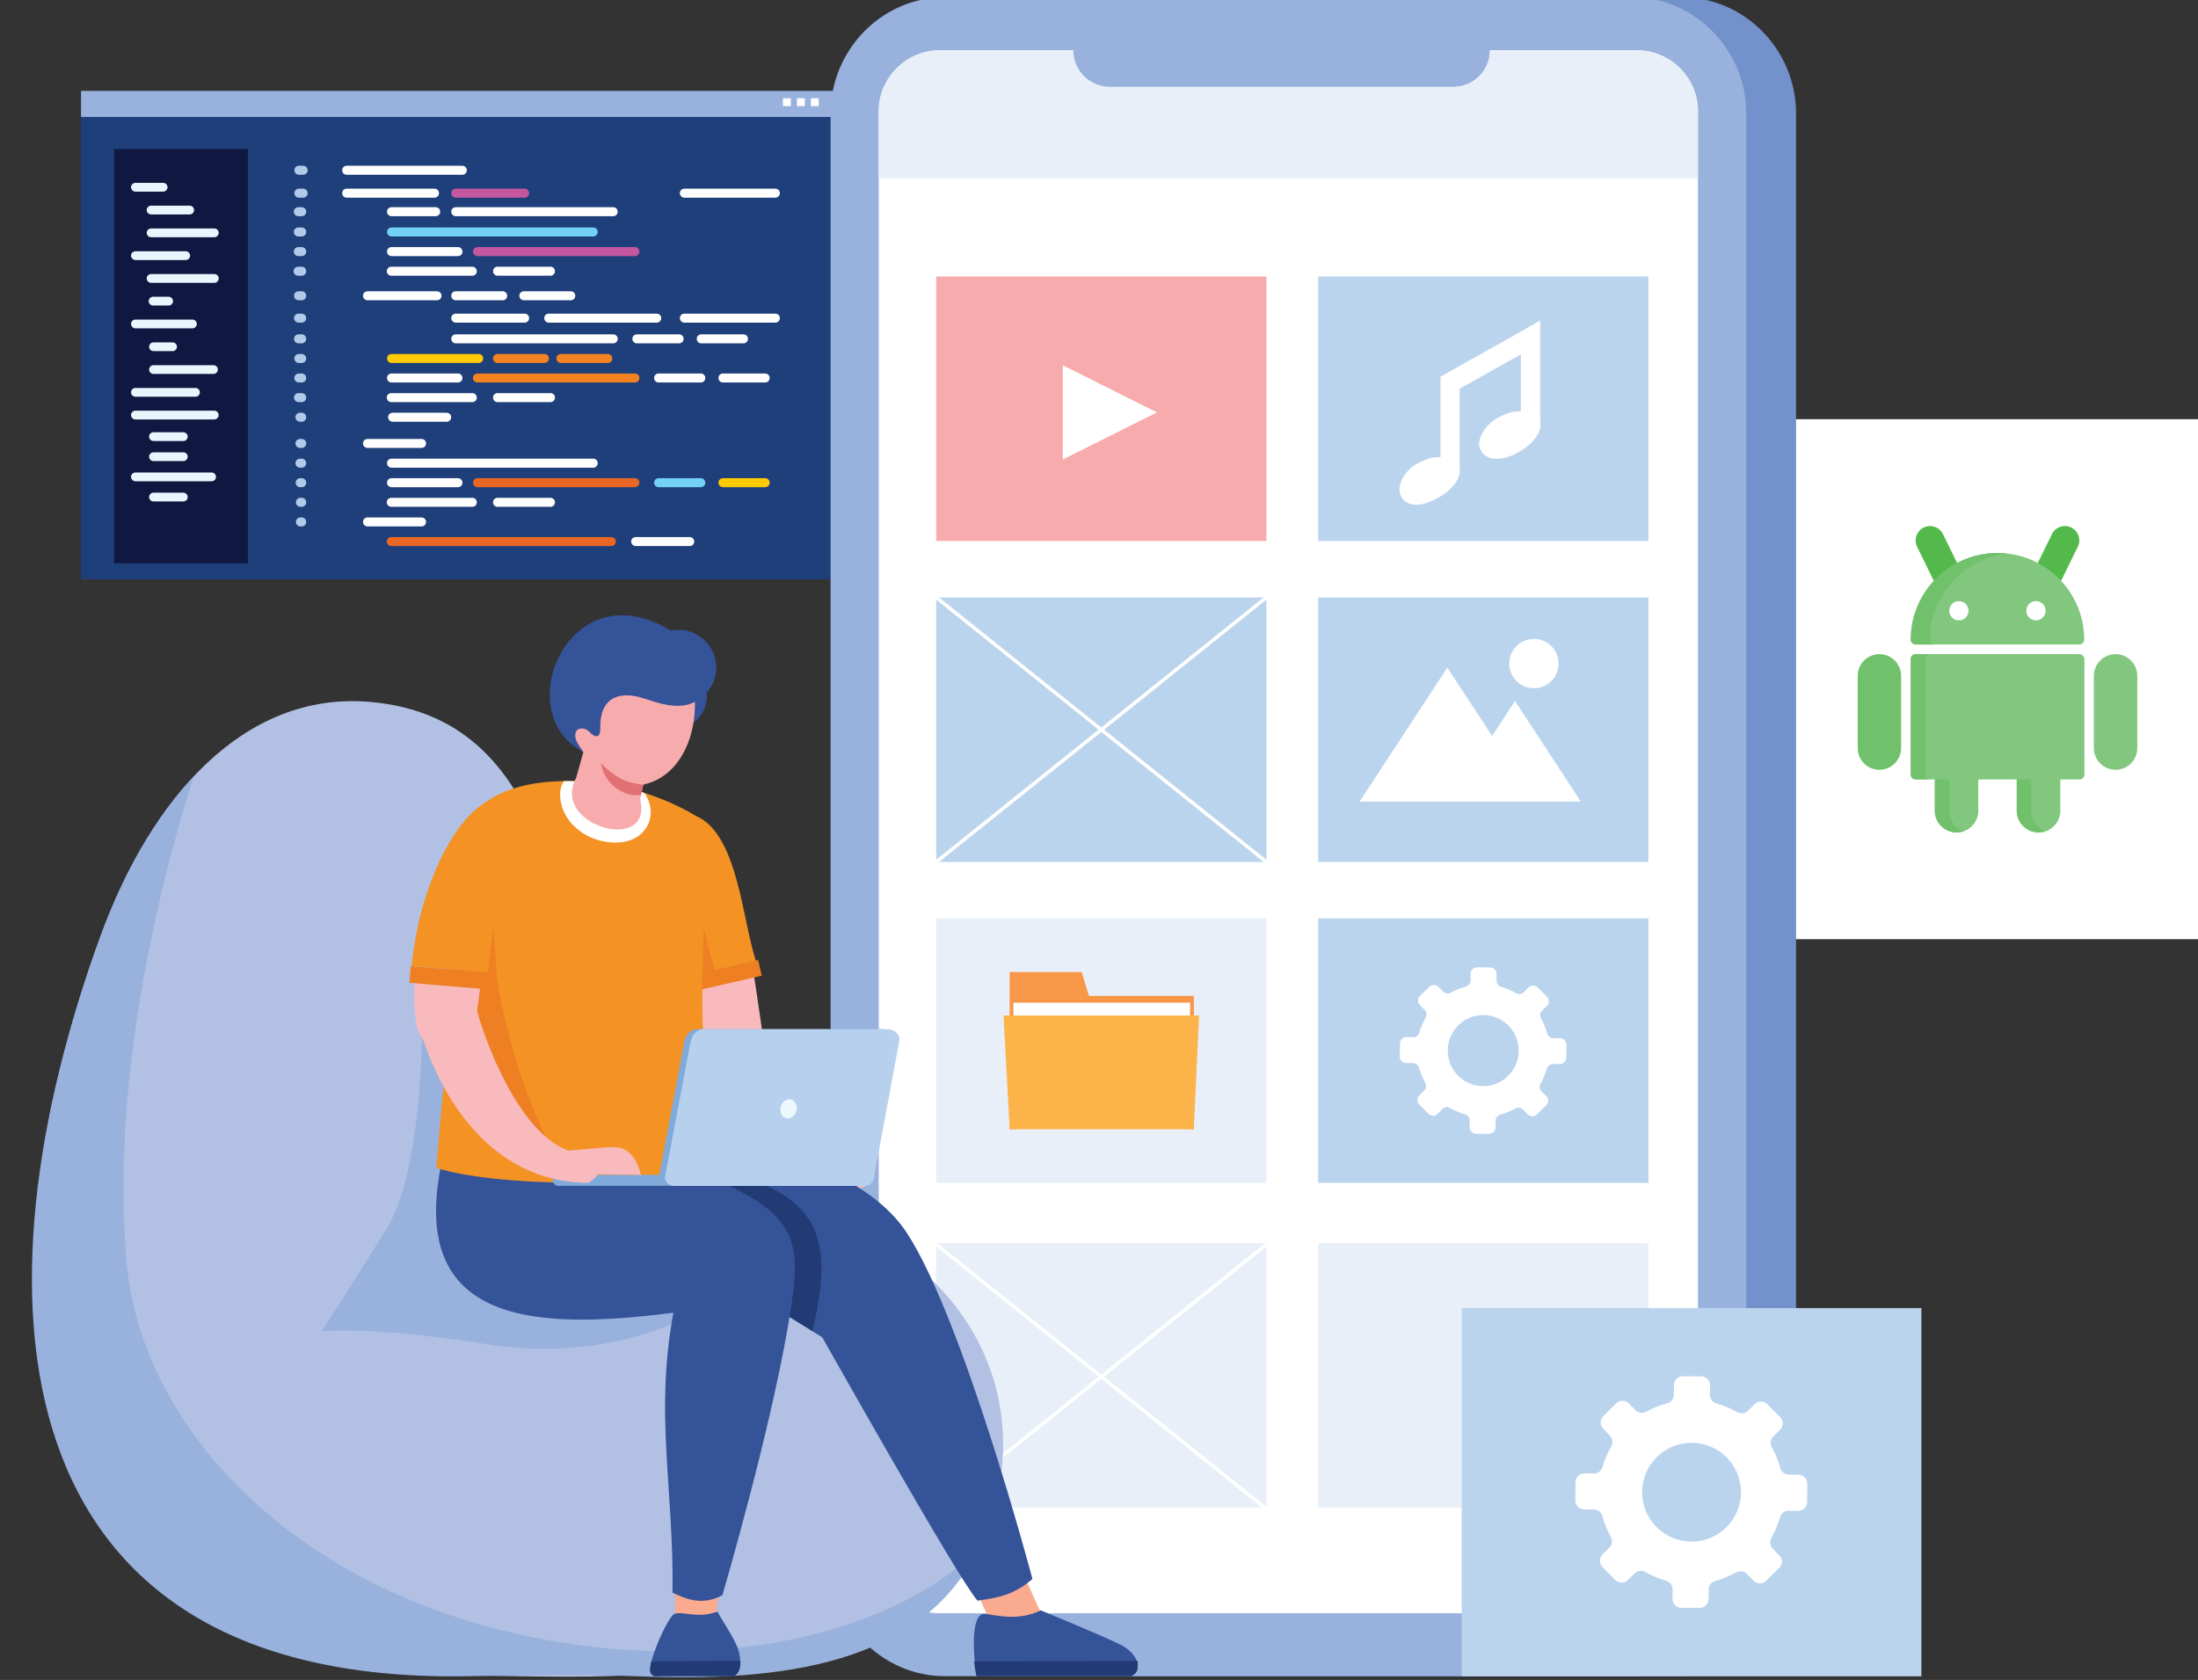 <?xml version="1.0" encoding="utf-8"?>
<!-- Generator: Adobe Illustrator 24.0.0, SVG Export Plug-In . SVG Version: 6.00 Build 0)  -->
<svg version="1.1" id="Layer_1" xmlns="http://www.w3.org/2000/svg" xmlns:xlink="http://www.w3.org/1999/xlink" x="0px" y="0px"
	 viewBox="0 0 2004.8 1532.4" style="enable-background:new 0 0 2004.8 1532.4;" xml:space="preserve">
<rect x="0" y="0" width="2004.8" height="1532.4" fill="#333333" stroke="none"/>
<style type="text/css">
	.st0{fill:#FFFFFF;}
	.st1{fill-rule:evenodd;clip-rule:evenodd;fill:#1F3F7A;}
	.st2{fill-rule:evenodd;clip-rule:evenodd;fill:#E96624;}
	.st3{fill-rule:evenodd;clip-rule:evenodd;fill:#FFFFFF;}
	.st4{fill-rule:evenodd;clip-rule:evenodd;fill:#74D1F6;}
	.st5{fill-rule:evenodd;clip-rule:evenodd;fill:#FFCB05;}
	.st6{fill-rule:evenodd;clip-rule:evenodd;fill:#C557A0;}
	.st7{fill-rule:evenodd;clip-rule:evenodd;fill:#F48220;}
	.st8{fill-rule:evenodd;clip-rule:evenodd;fill:#101841;}
	.st9{fill-rule:evenodd;clip-rule:evenodd;fill:#E8F6FE;}
	.st10{fill-rule:evenodd;clip-rule:evenodd;fill:#B2CAE9;}
	.st11{fill-rule:evenodd;clip-rule:evenodd;fill:#98B2DD;}
	.st12{fill-rule:evenodd;clip-rule:evenodd;fill:#7391CA;}
	.st13{fill-rule:evenodd;clip-rule:evenodd;fill:#E8EFF9;}
	.st14{fill-rule:evenodd;clip-rule:evenodd;fill:#B2C1E3;}
	.st15{fill-rule:evenodd;clip-rule:evenodd;fill:#355399;}
	.st16{fill-rule:evenodd;clip-rule:evenodd;fill:#F9BABE;}
	.st17{fill-rule:evenodd;clip-rule:evenodd;fill:#F9AA8F;}
	.st18{fill-rule:evenodd;clip-rule:evenodd;fill:#223B74;}
	.st19{fill-rule:evenodd;clip-rule:evenodd;fill:#F49224;}
	.st20{fill-rule:evenodd;clip-rule:evenodd;fill:#EE7F22;}
	.st21{fill-rule:evenodd;clip-rule:evenodd;fill:#7FAADA;}
	.st22{fill-rule:evenodd;clip-rule:evenodd;fill:#B6D0ED;}
	.st23{fill-rule:evenodd;clip-rule:evenodd;fill:#EDF8FE;}
	.st24{fill-rule:evenodd;clip-rule:evenodd;fill:#F7ABAD;}
	.st25{fill-rule:evenodd;clip-rule:evenodd;fill:#E16F74;}
	.st26{fill-rule:evenodd;clip-rule:evenodd;fill:#BBD4EE;}
	.st27{fill-rule:evenodd;clip-rule:evenodd;fill:#F89748;}
	.st28{fill-rule:evenodd;clip-rule:evenodd;fill:#FCB44A;}
	.st29{fill:#53B94B;}
	.st30{fill:#81C77E;}
	.st31{fill:#71C16C;}
</style>
<rect x="1511.1" y="382.4" class="st0" width="522.8" height="474.3"/>
<path class="st1" d="M74.1,106.6h688.6c0.1,0,0.2,0.1,0.2,0.2v421.5c0,0.1-0.1,0.2-0.2,0.2H74.1c-0.1,0-0.2-0.1-0.2-0.2V106.7
	C73.9,106.6,74,106.6,74.1,106.6"/>
<path class="st2" d="M356.9,498.1h200.7c2.3,0,4.1-1.8,4.1-4.1c0-2.3-1.8-4.1-4.1-4.1H356.9c-2.3,0-4.1,1.8-4.1,4.1
	C352.8,496.2,354.6,498.1,356.9,498.1"/>
<path class="st3" d="M579.8,498.1h49.3c2.3,0,4.1-1.8,4.1-4.1c0-2.3-1.8-4.1-4.1-4.1h-49.3c-2.3,0-4.1,1.8-4.1,4.1
	C575.7,496.2,577.6,498.1,579.8,498.1"/>
<path class="st3" d="M335.2,480.2h49.3c2.3,0,4.1-1.8,4.1-4.1v0c0-2.3-1.8-4.1-4.1-4.1h-49.3c-2.3,0-4.1,1.8-4.1,4.1v0
	C331.1,478.3,332.9,480.2,335.2,480.2"/>
<path class="st3" d="M356.9,462.3h73.9c2.3,0,4.1-1.8,4.1-4.1v0c0-2.3-1.8-4.1-4.1-4.1h-73.9c-2.3,0-4.1,1.8-4.1,4.1v0
	C352.8,460.5,354.6,462.3,356.9,462.3"/>
<path class="st3" d="M357.1,444.4h60.6c2.3,0,4.1-1.8,4.1-4.1v0c0-2.3-1.8-4.1-4.1-4.1h-60.6c-2.3,0-4.1,1.8-4.1,4.1v0
	C353,442.6,354.9,444.4,357.1,444.4"/>
<path class="st3" d="M357.1,426.6h184c2.3,0,4.1-1.8,4.1-4.1v0c0-2.3-1.8-4.1-4.1-4.1h-184c-2.3,0-4.1,1.8-4.1,4.1v0
	C353,424.7,354.9,426.6,357.1,426.6"/>
<path class="st3" d="M453.8,462.3h48.3c2.3,0,4.1-1.8,4.1-4.1v0c0-2.3-1.8-4.1-4.1-4.1h-48.3c-2.3,0-4.1,1.8-4.1,4.1v0
	C449.7,460.5,451.5,462.3,453.8,462.3"/>
<path class="st2" d="M435.5,444.4h143.6c2.3,0,4.1-1.8,4.1-4.1v0c0-2.3-1.8-4.1-4.1-4.1H435.5c-2.3,0-4.1,1.8-4.1,4.1v0
	C431.4,442.6,433.3,444.4,435.5,444.4"/>
<path class="st4" d="M600.7,444.4h38.5c2.3,0,4.1-1.8,4.1-4.1v0c0-2.3-1.8-4.1-4.1-4.1h-38.5c-2.3,0-4.1,1.8-4.1,4.1v0
	C596.6,442.6,598.5,444.4,600.7,444.4"/>
<path class="st5" d="M659.4,444.4h38.5c2.3,0,4.1-1.8,4.1-4.1v0c0-2.3-1.8-4.1-4.1-4.1h-38.5c-2.3,0-4.1,1.8-4.1,4.1v0
	C655.3,442.6,657.2,444.4,659.4,444.4"/>
<path class="st3" d="M335.2,408.6h49.3c2.3,0,4.1-1.8,4.1-4.1v0c0-2.3-1.8-4.1-4.1-4.1h-49.3c-2.3,0-4.1,1.8-4.1,4.1v0
	C331.1,406.7,332.9,408.6,335.2,408.6"/>
<path class="st3" d="M356.9,251.5h73.9c2.3,0,4.1-1.8,4.1-4.1c0-2.3-1.8-4.1-4.1-4.1h-73.9c-2.3,0-4.1,1.8-4.1,4.1
	C352.8,249.6,354.6,251.5,356.9,251.5"/>
<path class="st3" d="M357.1,233.6h60.6c2.3,0,4.1-1.8,4.1-4.1v0c0-2.3-1.8-4.1-4.1-4.1h-60.6c-2.3,0-4.1,1.8-4.1,4.1v0
	C353,231.8,354.9,233.6,357.1,233.6"/>
<path class="st4" d="M357.1,215.7h184c2.3,0,4.1-1.8,4.1-4.1v0c0-2.3-1.8-4.1-4.1-4.1h-184c-2.3,0-4.1,1.8-4.1,4.1v0
	C353,213.9,354.9,215.7,357.1,215.7"/>
<path class="st3" d="M453.8,251.5h48.3c2.3,0,4.1-1.8,4.1-4.1c0-2.3-1.8-4.1-4.1-4.1h-48.3c-2.3,0-4.1,1.8-4.1,4.1
	C449.7,249.6,451.5,251.5,453.8,251.5"/>
<path class="st6" d="M435.5,233.6h143.6c2.3,0,4.1-1.8,4.1-4.1v0c0-2.3-1.8-4.1-4.1-4.1H435.5c-2.3,0-4.1,1.8-4.1,4.1v0
	C431.4,231.8,433.3,233.6,435.5,233.6"/>
<path class="st3" d="M358.1,384.7h49.3c2.3,0,4.1-1.8,4.1-4.1v0c0-2.3-1.8-4.1-4.1-4.1h-49.3c-2.3,0-4.1,1.8-4.1,4.1v0
	C354,382.8,355.9,384.7,358.1,384.7"/>
<path class="st3" d="M356.9,366.8h73.9c2.3,0,4.1-1.8,4.1-4.1v0c0-2.3-1.8-4.1-4.1-4.1h-73.9c-2.3,0-4.1,1.8-4.1,4.1v0
	C352.8,365,354.6,366.8,356.9,366.8"/>
<path class="st3" d="M357.1,348.9h60.6c2.3,0,4.1-1.8,4.1-4.1c0-2.3-1.8-4.1-4.1-4.1h-60.6c-2.3,0-4.1,1.8-4.1,4.1
	C353,347.1,354.9,348.9,357.1,348.9"/>
<path class="st5" d="M357.1,331.1h79.5c2.3,0,4.1-1.8,4.1-4.1c0-2.3-1.8-4.1-4.1-4.1h-79.5c-2.3,0-4.1,1.8-4.1,4.1
	C353,329.2,354.9,331.1,357.1,331.1"/>
<path class="st3" d="M453.8,366.8h48.3c2.3,0,4.1-1.8,4.1-4.1v0c0-2.3-1.8-4.1-4.1-4.1h-48.3c-2.3,0-4.1,1.8-4.1,4.1v0
	C449.7,365,451.5,366.8,453.8,366.8"/>
<path class="st7" d="M435.5,348.9h143.6c2.3,0,4.1-1.8,4.1-4.1c0-2.3-1.8-4.1-4.1-4.1H435.5c-2.3,0-4.1,1.8-4.1,4.1
	C431.4,347.1,433.3,348.9,435.5,348.9"/>
<path class="st3" d="M600.7,348.9h38.5c2.3,0,4.1-1.8,4.1-4.1c0-2.3-1.8-4.1-4.1-4.1h-38.5c-2.3,0-4.1,1.8-4.1,4.1
	C596.6,347.1,598.5,348.9,600.7,348.9"/>
<path class="st3" d="M659.4,348.9h38.5c2.3,0,4.1-1.8,4.1-4.1c0-2.3-1.8-4.1-4.1-4.1h-38.5c-2.3,0-4.1,1.8-4.1,4.1
	C655.3,347.1,657.2,348.9,659.4,348.9"/>
<path class="st3" d="M415.7,197.2h143.6c2.3,0,4.1-1.8,4.1-4.1v0c0-2.3-1.8-4.1-4.1-4.1H415.7c-2.3,0-4.1,1.8-4.1,4.1v0
	C411.6,195.4,413.5,197.2,415.7,197.2"/>
<path class="st6" d="M415.7,180.3h62.8c2.3,0,4.1-1.8,4.1-4.1v0c0-2.3-1.8-4.1-4.1-4.1h-62.8c-2.3,0-4.1,1.8-4.1,4.1v0
	C411.6,178.5,413.5,180.3,415.7,180.3"/>
<path class="st3" d="M624.2,180.3h83c2.3,0,4.1-1.8,4.1-4.1v0c0-2.3-1.8-4.1-4.1-4.1h-83c-2.3,0-4.1,1.8-4.1,4.1v0
	C620.1,178.5,622,180.3,624.2,180.3"/>
<path class="st3" d="M415.7,313.2h143.6c2.3,0,4.1-1.8,4.1-4.1v0c0-2.3-1.8-4.1-4.1-4.1H415.7c-2.3,0-4.1,1.8-4.1,4.1v0
	C411.6,311.4,413.5,313.2,415.7,313.2"/>
<path class="st3" d="M580.9,313.2h38.5c2.3,0,4.1-1.8,4.1-4.1v0c0-2.3-1.8-4.1-4.1-4.1h-38.5c-2.3,0-4.1,1.8-4.1,4.1v0
	C576.8,311.4,578.7,313.2,580.9,313.2"/>
<path class="st3" d="M639.6,313.2h38.5c2.3,0,4.1-1.8,4.1-4.1v0c0-2.3-1.8-4.1-4.1-4.1h-38.5c-2.3,0-4.1,1.8-4.1,4.1v0
	C635.5,311.4,637.4,313.2,639.6,313.2"/>
<path class="st3" d="M415.7,294.3h62.8c2.3,0,4.1-1.8,4.1-4.1v0c0-2.3-1.8-4.1-4.1-4.1h-62.8c-2.3,0-4.1,1.8-4.1,4.1v0
	C411.6,292.4,413.5,294.3,415.7,294.3"/>
<path class="st3" d="M500.5,294.3H599c2.3,0,4.1-1.8,4.1-4.1v0c0-2.3-1.8-4.1-4.1-4.1h-98.5c-2.3,0-4.1,1.8-4.1,4.1v0
	C496.4,292.4,498.2,294.3,500.5,294.3"/>
<path class="st3" d="M624.2,294.3h83c2.3,0,4.1-1.8,4.1-4.1v0c0-2.3-1.8-4.1-4.1-4.1h-83c-2.3,0-4.1,1.8-4.1,4.1v0
	C620.1,292.4,622,294.3,624.2,294.3"/>
<rect x="104.1" y="135.8" class="st8" width="122" height="378"/>
<path class="st7" d="M453.8,331.1h42.8c2.3,0,4.1-1.8,4.1-4.1c0-2.3-1.8-4.1-4.1-4.1h-42.8c-2.3,0-4.1,1.8-4.1,4.1
	C449.7,329.2,451.6,331.1,453.8,331.1"/>
<path class="st7" d="M511.6,331.1h42.8c2.3,0,4.1-1.8,4.1-4.1c0-2.3-1.8-4.1-4.1-4.1h-42.8c-2.3,0-4.1,1.8-4.1,4.1
	C507.5,329.2,509.3,331.1,511.6,331.1"/>
<path class="st3" d="M335.2,273.9h63.4c2.3,0,4.1-1.8,4.1-4.1v0c0-2.3-1.8-4.1-4.1-4.1h-63.4c-2.3,0-4.1,1.8-4.1,4.1v0
	C331.1,272.1,332.9,273.9,335.2,273.9"/>
<path class="st3" d="M415.7,273.9h42.8c2.3,0,4.1-1.8,4.1-4.1v0c0-2.3-1.8-4.1-4.1-4.1h-42.8c-2.3,0-4.1,1.8-4.1,4.1v0
	C411.6,272.1,413.5,273.9,415.7,273.9"/>
<path class="st3" d="M477.8,273.9h42.8c2.3,0,4.1-1.8,4.1-4.1v0c0-2.3-1.8-4.1-4.1-4.1h-42.8c-2.3,0-4.1,1.8-4.1,4.1v0
	C473.7,272.1,475.6,273.9,477.8,273.9"/>
<path class="st9" d="M140,402.3h27.2c2.2,0,4-1.8,4-4v0c0-2.2-1.8-4-4-4H140c-2.2,0-4,1.8-4,4v0C136,400.5,137.8,402.3,140,402.3"/>
<path class="st9" d="M123.5,382.6h71.9c2.2,0,4-1.8,4-4v0c0-2.2-1.8-4-4-4h-71.9c-2.2,0-4,1.8-4,4v0
	C119.6,380.9,121.4,382.6,123.5,382.6"/>
<path class="st9" d="M123.5,361.9h54.8c2.2,0,4-1.8,4-4v0c0-2.2-1.8-4-4-4h-54.8c-2.2,0-4,1.8-4,4v0
	C119.6,360.1,121.4,361.9,123.5,361.9"/>
<path class="st9" d="M140,341.1h54.7c2.2,0,4-1.8,4-4v0c0-2.2-1.8-4-4-4H140c-2.2,0-4,1.8-4,4v0C136,339.3,137.8,341.1,140,341.1"/>
<path class="st9" d="M140,320.3h17.4c2.2,0,4-1.8,4-4v0c0-2.2-1.8-4-4-4H140c-2.2,0-4,1.8-4,4v0C136,318.5,137.8,320.3,140,320.3"/>
<path class="st9" d="M123.5,299.5h52c2.2,0,4-1.8,4-4v0c0-2.2-1.8-4-4-4h-52c-2.2,0-4,1.8-4,4v0
	C119.6,297.7,121.4,299.5,123.5,299.5"/>
<path class="st9" d="M139.6,278.7h14.2c2.2,0,4-1.8,4-4v0c0-2.2-1.8-4-4-4h-14.2c-2.2,0-4,1.8-4,4v0
	C135.7,277,137.5,278.7,139.6,278.7"/>
<path class="st9" d="M137.8,258h57.7c2.2,0,4-1.8,4-4v0c0-2.2-1.8-4-4-4h-57.7c-2.2,0-4,1.8-4,4v0C133.8,256.2,135.6,258,137.8,258"
	/>
<path class="st9" d="M123.5,237.2h45.9c2.2,0,4-1.8,4-4v0c0-2.2-1.8-4-4-4h-45.9c-2.2,0-4,1.8-4,4v0
	C119.6,235.4,121.4,237.2,123.5,237.2"/>
<path class="st9" d="M137.8,216.4h57.7c2.2,0,4-1.8,4-4v0c0-2.2-1.8-4-4-4h-57.7c-2.2,0-4,1.8-4,4v0
	C133.8,214.6,135.6,216.4,137.8,216.4"/>
<path class="st9" d="M137.8,195.6h35.2c2.2,0,4-1.8,4-4v0c0-2.2-1.8-4-4-4h-35.2c-2.2,0-4,1.8-4,4v0
	C133.8,193.8,135.6,195.6,137.8,195.6"/>
<path class="st9" d="M123.5,174.8h25.3c2.2,0,4-1.8,4-4v0c0-2.2-1.8-4-4-4h-25.3c-2.2,0-4,1.8-4,4v0
	C119.6,173.1,121.4,174.8,123.5,174.8"/>
<path class="st9" d="M140,420.6h27.2c2.2,0,4-1.8,4-4v0c0-2.2-1.8-4-4-4H140c-2.2,0-4,1.8-4,4v0C136,418.8,137.8,420.6,140,420.6"/>
<path class="st9" d="M123.5,439H193c2.2,0,4-1.8,4-4v0c0-2.2-1.8-4-4-4h-69.5c-2.2,0-4,1.8-4,4v0C119.6,437.2,121.4,439,123.5,439"
	/>
<path class="st9" d="M140,457.4h27.2c2.2,0,4-1.8,4-4v0c0-2.2-1.8-4-4-4H140c-2.2,0-4,1.8-4,4v0C136,455.6,137.8,457.4,140,457.4"/>
<path class="st3" d="M357.1,197.2h40.3c2.3,0,4.1-1.8,4.1-4.1v0c0-2.3-1.8-4.1-4.1-4.1h-40.3c-2.3,0-4.1,1.8-4.1,4.1v0
	C353,195.4,354.9,197.2,357.1,197.2"/>
<path class="st3" d="M316.2,180.3h80.1c2.3,0,4.1-1.8,4.1-4.1v0c0-2.3-1.8-4.1-4.1-4.1h-80.1c-2.3,0-4.1,1.8-4.1,4.1v0
	C312.1,178.5,313.9,180.3,316.2,180.3"/>
<path class="st3" d="M316.2,159.4h105.5c2.3,0,4.1-1.8,4.1-4.1v0c0-2.3-1.8-4.1-4.1-4.1H316.2c-2.3,0-4.1,1.8-4.1,4.1v0
	C312.1,157.6,313.9,159.4,316.2,159.4"/>
<path class="st10" d="M272.6,159.4h3.9c2.3,0,4.1-1.8,4.1-4.1v0c0-2.3-1.8-4.1-4.1-4.1h-3.9c-2.3,0-4.1,1.8-4.1,4.1v0
	C268.5,157.6,270.3,159.4,272.6,159.4"/>
<path class="st10" d="M272.6,180.3h3.9c2.3,0,4.1-1.8,4.1-4.1v0c0-2.3-1.8-4.1-4.1-4.1h-3.9c-2.3,0-4.1,1.8-4.1,4.1v0
	C268.5,178.5,270.3,180.3,272.6,180.3"/>
<path class="st10" d="M271.9,251.5h3.3c2.3,0,4.1-1.8,4.1-4.1c0-2.3-1.8-4.1-4.1-4.1h-3.3c-2.3,0-4.1,1.8-4.1,4.1
	C267.7,249.6,269.6,251.5,271.9,251.5"/>
<path class="st10" d="M272.1,233.6h3.1c2.3,0,4.1-1.8,4.1-4.1v0c0-2.3-1.8-4.1-4.1-4.1h-3.1c-2.3,0-4.1,1.8-4.1,4.1v0
	C268,231.8,269.8,233.6,272.1,233.6"/>
<path class="st10" d="M272.1,215.7h3.1c2.3,0,4.1-1.8,4.1-4.1v0c0-2.3-1.8-4.1-4.1-4.1h-3.1c-2.3,0-4.1,1.8-4.1,4.1v0
	C268,213.9,269.8,215.7,272.1,215.7"/>
<path class="st10" d="M272.1,197.2h3.1c2.3,0,4.1-1.8,4.1-4.1v0c0-2.3-1.8-4.1-4.1-4.1h-3.1c-2.3,0-4.1,1.8-4.1,4.1v0
	C268,195.4,269.8,197.2,272.1,197.2"/>
<path class="st10" d="M272.3,313.2h2.9c2.3,0,4.1-1.8,4.1-4.1v0c0-2.3-1.8-4.1-4.1-4.1h-2.9c-2.3,0-4.1,1.8-4.1,4.1v0
	C268.2,311.4,270.1,313.2,272.3,313.2"/>
<path class="st10" d="M272.3,294.3h2.9c2.3,0,4.1-1.8,4.1-4.1v0c0-2.3-1.8-4.1-4.1-4.1h-2.9c-2.3,0-4.1,1.8-4.1,4.1v0
	C268.2,292.4,270.1,294.3,272.3,294.3"/>
<path class="st10" d="M272.3,273.9h2.9c2.3,0,4.1-1.8,4.1-4.1v0c0-2.3-1.8-4.1-4.1-4.1h-2.9c-2.3,0-4.1,1.8-4.1,4.1v0
	C268.2,272.1,270.1,273.9,272.3,273.9"/>
<path class="st10" d="M273.6,384.7h1.6c2.3,0,4.1-1.8,4.1-4.1v0c0-2.3-1.8-4.1-4.1-4.1h-1.6c-2.3,0-4.1,1.8-4.1,4.1v0
	C269.5,382.8,271.3,384.7,273.6,384.7"/>
<path class="st10" d="M272.3,366.8h2.9c2.3,0,4.1-1.8,4.1-4.1v0c0-2.3-1.8-4.1-4.1-4.1h-2.9c-2.3,0-4.1,1.8-4.1,4.1v0
	C268.2,365,270.1,366.8,272.3,366.8"/>
<path class="st10" d="M272.6,348.9h2.6c2.3,0,4.1-1.8,4.1-4.1c0-2.3-1.8-4.1-4.1-4.1h-2.6c-2.3,0-4.1,1.8-4.1,4.1
	C268.5,347.1,270.3,348.9,272.6,348.9"/>
<path class="st10" d="M272.6,331.1h2.6c2.3,0,4.1-1.8,4.1-4.1c0-2.3-1.8-4.1-4.1-4.1h-2.6c-2.3,0-4.1,1.8-4.1,4.1
	C268.5,329.2,270.3,331.1,272.6,331.1"/>
<path class="st10" d="M274,480.2h1.2c2.3,0,4.1-1.8,4.1-4.1v0c0-2.3-1.8-4.1-4.1-4.1H274c-2.3,0-4.1,1.8-4.1,4.1v0
	C269.9,478.3,271.7,480.2,274,480.2"/>
<path class="st10" d="M274,462.3h1.2c2.3,0,4.1-1.8,4.1-4.1v0c0-2.3-1.8-4.1-4.1-4.1H274c-2.3,0-4.1,1.8-4.1,4.1v0
	C269.9,460.5,271.7,462.3,274,462.3"/>
<path class="st10" d="M273.8,444.4h1.4c2.3,0,4.1-1.8,4.1-4.1v0c0-2.3-1.8-4.1-4.1-4.1h-1.4c-2.3,0-4.1,1.8-4.1,4.1v0
	C269.7,442.6,271.6,444.4,273.8,444.4"/>
<path class="st10" d="M273.6,426.6h1.6c2.3,0,4.1-1.8,4.1-4.1v0c0-2.3-1.8-4.1-4.1-4.1h-1.6c-2.3,0-4.1,1.8-4.1,4.1v0
	C269.5,424.7,271.3,426.6,273.6,426.6"/>
<path class="st10" d="M273.6,408.6h1.6c2.3,0,4.1-1.8,4.1-4.1v0c0-2.3-1.8-4.1-4.1-4.1h-1.6c-2.3,0-4.1,1.8-4.1,4.1v0
	C269.5,406.7,271.3,408.6,273.6,408.6"/>
<rect x="73.9" y="82.9" class="st11" width="688.9" height="23.8"/>
<rect x="714.1" y="89.6" class="st3" width="7.2" height="7.2"/>
<rect x="726.9" y="89.6" class="st3" width="7.2" height="7.2"/>
<rect x="739.6" y="89.6" class="st3" width="7.2" height="7.2"/>
<path class="st12" d="M907.4-2.5h626.4c57.4,0,104.4,47.8,104.4,106.2v1319.1c0,58.4-47,106.2-104.4,106.2H907.4
	c-57.4,0-104.4-47.8-104.4-106.2V103.7C803,45.3,850-2.5,907.4-2.5"/>
<path class="st11" d="M862-2.5h626.4c57.4,0,104.4,47.8,104.4,106.2v1319.1c0,58.4-47,106.2-104.4,106.2H862
	c-57.4,0-104.4-47.8-104.4-106.2V103.7C757.6,45.3,804.5-2.5,862-2.5"/>
<path class="st3" d="M857,45.9c-30.4,0-55.5,25.1-55.5,55.5v1314.7c0,30.4,25.1,55.5,55.5,55.5h636.2c30.4,0,55.5-25.1,55.5-55.5
	V101.4c0-30.4-25.1-55.5-55.5-55.5H1359c0,18.4-15,33.4-33.4,33.4h-313.4c-18.4,0-33.4-15-33.4-33.4H857z"/>
<rect x="1202.3" y="1133.9" class="st13" width="301.2" height="241.3"/>
<rect x="853.9" y="1133.9" class="st13" width="301.2" height="241.3"/>
<polygon class="st0" points="854.9,1133.9 1004.5,1253.8 1154.1,1133.9 1156.1,1136.4 1007.1,1255.8 1156.1,1375.2 1154.1,1377.7 
	1004.5,1257.9 854.9,1377.7 852.9,1375.2 1002,1255.8 852.9,1136.4 "/>
<path class="st13" d="M857,45.9c-30.4,0-55.5,25.1-55.5,55.5v61.3h747.2v-61.3c0-30.4-25.1-55.5-55.5-55.5H1359
	c0,18.4-15,33.4-33.4,33.4h-313.4c-18.4,0-33.4-15-33.4-33.4H857z"/>
<path class="st14" d="M92.3,852.3c-121.1,329-77.7,670,372.9,676.6c79.6,1.2,91.3,1,218-6.9c75.8-4.7,182.9-51,212.2-115.2
	c49.6-108.8,11-261.1-187.8-315.2c-59.7-16.2-126.6-69-144.5-104.8c-58-116.1-45.4-331.6-226.5-346.6
	C222.2,630.8,138,728.2,92.3,852.3"/>
<path class="st11" d="M92.3,852.3c-121.1,329-96.8,681.5,329.1,676.8c45.2-0.5,104.2-2.3,160.7,0c130.8,5.3,257.6-10.7,309.8-115.1
	c-112.8,106.5-339,119.3-516.4,46.1c-140.8-58.1-248.8-174.4-260.3-311.3c-15.2-181.4,40.2-374.3,61.6-440.6
	C141.3,745.8,112.9,796.3,92.3,852.3"/>
<path class="st11" d="M385.1,926.2c0,0,1.7,139.3-32.3,194.3c-34,55-59.5,93.8-59.5,93.8s45.8-4.9,152.1,12.1
	c106.3,17,184.6-24.6,190.9-31.4c6.3-6.8-21.6-58.9-21.6-58.9L510.2,988.5L385.1,926.2z"/>
<path class="st15" d="M614.2,604.6c-16.8,0-30.5,13.7-30.5,30.5c0,16.8,13.7,30.5,30.5,30.5c16.8,0,30.5-13.7,30.5-30.5
	C644.7,618.3,631,604.6,614.2,604.6"/>
<path class="st16" d="M616.4,902.4c8.4,19.2,25.8,77.1,46,121.2c13.6,29.8,37.5,52.2,56.3,55.9c177.3,35-9.5-91.8-16.6-93.4
	c-0.8-0.2-13.8-96.2-15-98.8L616.4,902.4z"/>
<polygon class="st17" points="955.5,1485 904.9,1372.2 858.9,1383 908,1489.4 "/>
<path class="st15" d="M949.2,1468.9c0,0,54.4,22.3,72.5,31.2c14.1,6.9,22.1,21.4,10.5,28.8H891.4c-0.1-0.3-0.2-0.7-0.4-1.1
	c-2.1-7-7.6-56.7,7.1-55.6C907.2,1472.9,928.9,1479.3,949.2,1468.9"/>
<path class="st18" d="M1037.8,1515.1L1037.8,1515.1l-0.1,5.6c-0.2,4.4-1.8,5.8-5.5,8.2H890.7c-0.1-0.3-0.2-0.7-0.4-1.1
	c-0.4-1.4-1.4-8.4-1.9-12.3L1037.8,1515.1z"/>
<path class="st15" d="M470.8,1034.8l136-8.2c0,0,168,18.7,220,97.5c52,78.9,114.9,316.2,114.9,316.2c-18,15.7-34.2,17.4-50.1,19.8
	c-17.4-19.2-141.5-240.3-141.7-240.3l-233.3-144.2L470.8,1034.8z"/>
<path class="st18" d="M505.6,1026.6l61.3,52.1c26.2,0.5,93.4-10.2,112-4.5c74,23,79.3,66.3,62.2,140l-28.6-17.7l-195.7-121
	L505.6,1026.6z"/>
<polygon class="st17" points="652.9,1477.1 656.8,1436 615.6,1437 616,1484 "/>
<path class="st15" d="M654.4,1470.1c11.3,20.9,29.8,41,15.4,58.8h-73.4c-0.1-0.3-0.2-0.7-0.4-1.1c-0.7-2.4-4.1-3.5-1.8-12.4
	c4.3-16.6,16.8-42,21.1-43.3C623.7,1469.5,635.8,1476.8,654.4,1470.1"/>
<path class="st18" d="M675.3,1515L675.3,1515c0.2,5.6-0.4,10.5-5.5,13.9h-73.4c-3.8-2.3-4.8-3.8-2.2-13.5L675.3,1515z"/>
<path class="st15" d="M405.4,1049c-39.3,158.6,78.7,165.3,208.8,148.4c-17.2,93.5,0.4,159-0.8,255.4c10.1,4.6,25.8,12.9,45.5,2.3
	c0,0,48.4-164.4,63.2-266.5c7.5-51.5,4.1-77.9-56.2-106.5c-16.9-8-156.6-23.1-156.6-23.1L405.4,1049z"/>
<path class="st19" d="M429,742.9L429,742.9c-27.7,28.4-48.8,85.3-53.5,138.4l40.5,3.3c-5.2,47.2-11.8,102.7-17.9,180.8
	c61.5,19.6,237.3,18.7,245.2-9.3c2-55.3-4.2-116.1-2.3-168l48.8-10.5c-12.8-37.8-16.6-117-55-133.3c-0.1-0.1-0.2-0.1-0.3-0.2
	c-35.4-21.2-80.6-33.1-124.3-31.5c-34.6,1.3-56,9.8-73.4,23.5C434.1,738.1,431.6,740.3,429,742.9L429,742.9z"/>
<path class="st3" d="M587.9,723.4c-24.7-8.8-46.8-10.9-73.4-10.9c-6.6,7.6-6.4,34.8,20.8,49.6c13.4,7.2,34.5,9.9,47.4,0.2
	C595.7,752.4,596.4,736.1,587.9,723.4"/>
<path class="st20" d="M510.2,1060.3c-28-47.6-46.8-108.2-57-167.1l-3.1-46.4c-1.7,13.7-3.5,27.3-5.2,40.2l-37.4-3.1
	c3.8,14.7,10.5,38.9,9.6,38.9c-1.2,0.1,47.1,118.3,53.7,119.9C477.4,1044.3,510.2,1060.3,510.2,1060.3"/>
<path class="st21" d="M717.6,1071.7H504.2v5c0,2.8,2.3,5,5,5h203.4c2.8,0,5-2.3,5-5V1071.7z"/>
<path class="st21" d="M804.1,938.8H636c-6.6,0-10.8,5.6-12,12.2l-23.1,123.3h190.5l23.1-125C815.5,943.6,809.8,938.8,804.1,938.8"/>
<path class="st22" d="M809.8,938.8H641.8c-6.6,0-10.8,5.6-12.1,12.2l-21.5,114H608l-1.4,8.4c-0.7,4.5,3.8,8.4,8.4,8.4h174.1
	c4.6,0,7.7-3.8,8.4-8.4l1-6.9l21.8-117.2C821.3,943.6,815.6,938.8,809.8,938.8"/>
<path class="st23" d="M721.3,1003c-4-1-8.2,2.1-9.3,6.8c-1.1,4.7,1.2,9.3,5.2,10.3c4,1,8.2-2.1,9.3-6.8
	C727.6,1008.5,725.3,1003.9,721.3,1003"/>
<path class="st16" d="M378.5,893.7c-1.3,12.4-0.7,35.7,2.9,46.7c1.1,3.3,3.6,5.4,4.7,8.6c29.6,84.8,84.7,130.3,150.9,129.9
	c5-3.7,7.5-5.6,7.8-7.7l39.9,0.5c-2.3-8.4-6.7-20.6-17.9-24.3c-7.4-2.5-21.3,0.2-48.6,2.1c-52.1-19.1-83.1-125-83-127.5l3.1-23.5
	L378.5,893.7z"/>
<path class="st24" d="M586.8,715.7l-2.9,13.5c12,50.2-82,24.2-58.4-19.6l6.6-23.6c-3.4-1-16.2-19.3-17.4-26.7
	c-14.7-88.1,109.5-107.5,118.6-26.2C636.9,665.7,623,707.8,586.8,715.7"/>
<path class="st25" d="M548.2,696.1c2.2,16.3,17.7,31.1,36.3,29.2l2.3-9.6C576.8,714.9,563.2,712.4,548.2,696.1"/>
<path class="st15" d="M547.5,664.9c0.2,5.9-2.8,10.2-9.8,2.8c-5.2-5.4-14.4-4.1-12.9,4.8c1.2,7.4,9.8,14.8,6,12.7
	c-66.3-35.5-11.9-166.5,81-110c2.3-0.5,4.7-0.7,7.1-0.7c19,0,34.4,15.4,34.4,34.4c0,12.7-6.9,23.9-17.2,29.8
	c-3,2.2-6.7,3.8-11.4,4.6c-13.5,2.2-27.4-3-36.6-6C563.9,629.3,546.7,636.8,547.5,664.9"/>
<polygon class="st20" points="374.7,881.3 445.3,887.1 444,902.4 373.4,896.5 "/>
<path class="st20" d="M640.7,888l11.3-2.8c-3.5-12.8-7.1-26.4-10.1-38.5L640.7,888z"/>
<polygon class="st20" points="640.7,887.4 691.5,875.7 694.8,890 640.3,902.5 "/>
<rect x="853.9" y="252.2" class="st24" width="301.2" height="241.3"/>
<polygon class="st3" points="969.4,333.2 1055.3,376.2 969.4,419.1 "/>
<rect x="1202.3" y="252.2" class="st26" width="301.2" height="241.3"/>
<path class="st3" d="M1313.9,417v-73.4l73.4-41.2l17.5-10.1v92.2c2.3,9.2-6.8,21.7-22.7,29.5c-15.8,7.8-27.8,5-32-4.2
	c-4.1-9.2,5.4-23.5,17-29.2c11.7-5.7,14-5.2,20.1-5.4v-52l-55.9,31.4v72.3c1.8,9.1-7.1,21.2-22.8,28.9c-15.7,7.7-26.8,5.3-31-3.9
	c-4.1-9.2,4.3-23.7,16-29.5C1305.4,416.7,1307.8,417.2,1313.9,417"/>
<rect x="853.9" y="545" class="st26" width="301.2" height="241.3"/>
<rect x="853.9" y="837.7" class="st13" width="301.2" height="241.3"/>
<rect x="1202.3" y="545" class="st26" width="301.2" height="241.3"/>
<rect x="1202.3" y="837.7" class="st26" width="301.2" height="241.3"/>
<path class="st3" d="M1410.4,999.9l-4.4-4.4c-1.8-1.9-2.2-4.7-0.9-7c2.5-4.4,4.4-9,5.8-13.7c0.7-2.5,3-4.2,5.6-4.2l6.2,0
	c3.2,0,5.9-2.6,5.9-5.8l0.1-11.9c0-3.2-2.6-5.9-5.8-5.9l-6.2,0c-2.6,0-4.9-1.8-5.6-4.3c-1.3-4.8-3.1-9.4-5.6-13.8
	c-1.3-2.3-0.8-5.1,1-6.9l4.4-4.4c2.3-2.3,2.3-6,0.1-8.3l-8.4-8.5c-2.3-2.3-6-2.3-8.3-0.1l-4.4,4.4c-1.9,1.8-4.7,2.2-7,0.9
	c-4.4-2.5-9-4.4-13.7-5.8c-2.5-0.7-4.2-3-4.2-5.6l0-6.2c0-3.2-2.6-5.9-5.8-5.9l-11.9-0.1c-3.2,0-5.9,2.6-5.9,5.8l0,6.2
	c0,2.6-1.8,4.9-4.3,5.6c-4.8,1.3-9.4,3.1-13.8,5.6c-2.3,1.3-5.1,0.8-6.9-1l-4.4-4.4c-2.3-2.3-6-2.3-8.3-0.1l-8.5,8.4
	c-2.3,2.3-2.3,6-0.1,8.3l4.4,4.4c1.8,1.9,2.2,4.7,0.9,7c-2.5,4.3-4.4,8.9-5.8,13.7c-0.7,2.5-3,4.2-5.6,4.2l-6.2,0
	c-3.2,0-5.9,2.6-5.9,5.8l-0.1,11.9c0,3.2,2.6,5.9,5.8,5.9l6.2,0c2.6,0,4.9,1.8,5.6,4.3c1.3,4.7,3.1,9.4,5.6,13.8
	c1.3,2.3,0.8,5.1-1,7l-4.4,4.4c-2.3,2.3-2.3,6-0.1,8.3l8.4,8.5c2.3,2.3,6,2.3,8.3,0l4.4-4.4c1.9-1.8,4.7-2.2,7-0.9
	c4.3,2.5,8.9,4.4,13.7,5.8c2.5,0.7,4.2,3,4.2,5.6l0,6.2c0,3.2,2.6,5.9,5.8,5.9l11.9,0.1c3.2,0,5.9-2.6,5.9-5.8l0-6.2
	c0-2.6,1.8-4.9,4.3-5.6c4.8-1.3,9.4-3.1,13.8-5.6c2.3-1.3,5.1-0.8,6.9,1l4.4,4.4c2.3,2.3,6,2.3,8.3,0.1l8.5-8.4
	C1412.7,1005.9,1412.7,1002.1,1410.4,999.9 M1371.4,984.9c-11.1,7.9-26.4,7.8-37.4-0.2c-18.2-13.2-18-39.9,0.3-52.9
	c11.1-7.9,26.4-7.8,37.4,0.2C1389.9,945.2,1389.7,971.9,1371.4,984.9z"/>
<polygon class="st27" points="993.2,908.4 986.6,886.7 920.9,886.7 920.9,908.4 920.9,1030 1088.9,1030 1088.9,908.4 "/>
<polygon class="st3" points="924.3,914.6 1085.6,914.6 1083.5,1030 926.3,1030 "/>
<polygon class="st28" points="915.3,926.3 1093.7,926.3 1088.9,1030 920.9,1030 "/>
<path class="st3" d="M1381.8,639.4l60.1,91.8h-41.9h-78.2h-81.7l80-122.2l40.9,62.4L1381.8,639.4z M1399.1,582.8
	c12.4,0,22.5,10.1,22.5,22.5c0,12.4-10.1,22.5-22.5,22.5c-12.4,0-22.5-10.1-22.5-22.5C1376.6,592.9,1386.7,582.8,1399.1,582.8z"/>
<polygon class="st0" points="854.9,543.7 1004.5,663.6 1154.1,543.7 1156.1,546.2 1007.1,665.6 1156.1,785 1154.1,787.5 
	1004.5,667.7 854.9,787.5 852.9,785 1002,665.6 852.9,546.2 "/>
<rect x="1333.2" y="1193.2" class="st26" width="419.3" height="335.9"/>
<path class="st3" d="M1623,1418.9l-6.1-6.2c-2.5-2.6-3.1-6.6-1.3-9.7c3.5-6.1,6.2-12.5,8-19.1c1-3.5,4.2-5.9,7.8-5.8l8.7,0
	c4.5,0,8.2-3.6,8.2-8.1l0.1-16.6c0-4.5-3.6-8.2-8.1-8.2l-8.7-0.1c-3.6,0-6.8-2.4-7.8-5.9c-1.8-6.6-4.4-13.1-7.8-19.2
	c-1.8-3.2-1.2-7.1,1.4-9.7l6.2-6.1c3.2-3.2,3.2-8.3,0.1-11.5l-11.7-11.8c-3.2-3.2-8.3-3.2-11.5-0.1l-6.2,6.1
	c-2.6,2.5-6.6,3.1-9.7,1.3c-6.1-3.5-12.5-6.2-19.1-8c-3.5-1-5.9-4.2-5.9-7.8l0.1-8.7c0-4.5-3.6-8.2-8.1-8.2l-16.6-0.1
	c-4.5,0-8.2,3.6-8.2,8.1l-0.1,8.7c0,3.6-2.4,6.8-6,7.8c-6.6,1.8-13.1,4.4-19.2,7.8c-3.2,1.8-7.1,1.2-9.7-1.4l-6.1-6.2
	c-3.2-3.2-8.3-3.2-11.5-0.1l-11.8,11.7c-3.2,3.2-3.2,8.3-0.1,11.5l6.1,6.2c2.5,2.6,3.1,6.5,1.3,9.7c-3.5,6.1-6.2,12.5-8,19
	c-1,3.5-4.2,5.9-7.8,5.9l-8.7-0.1c-4.5,0-8.2,3.6-8.2,8.1l-0.1,16.6c0,4.5,3.6,8.2,8.1,8.2l8.7,0c3.6,0,6.8,2.4,7.8,6
	c1.8,6.6,4.4,13.1,7.8,19.2c1.8,3.2,1.2,7.1-1.4,9.7l-6.2,6.1c-3.2,3.2-3.2,8.3-0.1,11.5l11.7,11.8c3.2,3.2,8.3,3.2,11.5,0.1
	l6.2-6.1c2.6-2.5,6.5-3.1,9.7-1.3c6.1,3.5,12.5,6.2,19,8c3.5,1,5.9,4.2,5.9,7.8l-0.1,8.7c0,4.5,3.6,8.2,8.1,8.2l16.6,0.1
	c4.5,0,8.2-3.6,8.2-8.1l0.1-8.7c0-3.6,2.4-6.8,5.9-7.8c6.6-1.8,13.1-4.4,19.2-7.8c3.2-1.8,7.1-1.2,9.7,1.4l6.1,6.2
	c3.2,3.2,8.3,3.2,11.5,0.1l11.8-11.7C1626.2,1427.2,1626.2,1422.1,1623,1418.9 M1568.7,1398.1c-15.4,10.9-36.7,10.8-52.1-0.3
	c-25.3-18.4-25-55.6,0.5-73.6c15.4-10.9,36.7-10.8,52,0.3C1594.4,1342.8,1594.2,1380,1568.7,1398.1z"/>
<g>
	<path class="st29" d="M1889.2,481.2c-6.5-3.2-14.4-0.5-17.6,6l-19.4,39.5c-0.5,1-0.6,2.3-0.2,3.4c0.4,1.1,1.2,2,2.2,2.5l15.8,7.7
		c0.6,0.3,1.3,0.4,1.9,0.4c1.6,0,3.2-0.9,3.9-2.5l19.4-39.5C1898.4,492.3,1895.7,484.4,1889.2,481.2z"/>
	<path class="st29" d="M1772.2,487.2c-3.2-6.5-11.1-9.2-17.6-6c-6.5,3.2-9.2,11.1-6,17.6l19.4,39.5c0.8,1.6,2.3,2.5,3.9,2.5
		c0.7,0,1.3-0.1,1.9-0.4l15.8-7.7c1-0.5,1.8-1.4,2.2-2.5c0.4-1.1,0.3-2.3-0.2-3.4L1772.2,487.2z"/>
	<path class="st30" d="M1929.6,596.7c-10.9,0-19.8,8.9-19.8,19.8v65.9c0,10.9,8.9,19.8,19.8,19.8c10.9,0,19.8-8.9,19.8-19.8v-65.9
		C1949.3,605.5,1940.5,596.7,1929.6,596.7z"/>
	<path class="st30" d="M1896.6,596.7h-149.4c-2.4,0-4.4,2-4.4,4.4v105.5c0,2.4,2,4.4,4.4,4.4h17.6v28.6c0,10.9,8.9,19.8,19.8,19.8
		c10.9,0,19.8-8.9,19.8-19.8v-28.6h35.2v28.6c0,10.9,8.9,19.8,19.8,19.8c10.9,0,19.8-8.9,19.8-19.8v-28.6h17.6c2.4,0,4.4-2,4.4-4.4
		V601.1C1901,598.6,1899,596.7,1896.6,596.7z"/>
	<g>
		<path class="st31" d="M1756,706.5V601.1c0-2.4,2-4.4,4.4-4.4h-13.2c-2.4,0-4.4,2-4.4,4.4v105.5c0,2.4,2,4.4,4.4,4.4h13.2
			C1757.9,710.9,1756,709,1756,706.5z"/>
		<path class="st31" d="M1852.6,739.5v-28.6h-13.2v28.6c0,10.9,8.9,19.8,19.8,19.8c2.3,0,4.5-0.4,6.6-1.1
			C1858.2,755.4,1852.6,748.1,1852.6,739.5z"/>
		<path class="st31" d="M1777.9,739.5v-28.6h-13.2v28.6c0,10.9,8.9,19.8,19.8,19.8c2.3,0,4.5-0.4,6.6-1.1
			C1783.4,755.4,1777.9,748.1,1777.9,739.5z"/>
		<path class="st31" d="M1714.2,596.7c-10.9,0-19.8,8.9-19.8,19.8v65.9c0,10.9,8.9,19.8,19.8,19.8c10.9,0,19.8-8.9,19.8-19.8v-65.9
			C1734,605.5,1725.1,596.7,1714.2,596.7z"/>
	</g>
	<path class="st30" d="M1821.9,504.4c-43.6,0-79.1,35.5-79.1,79.1c0,2.4,2,4.4,4.4,4.4h149.4c2.4,0,4.4-2,4.4-4.4
		C1901,539.9,1865.5,504.4,1821.9,504.4z M1795.5,557.1c0,4.8-3.9,8.8-8.8,8.8c-4.8,0-8.8-3.9-8.8-8.8c0-4.8,3.9-8.8,8.8-8.8
		C1791.6,548.3,1795.5,552.3,1795.5,557.1z M1848.2,557.1c0-4.8,3.9-8.8,8.8-8.8c4.8,0,8.8,3.9,8.8,8.8c0,4.8-3.9,8.8-8.8,8.8
		C1852.2,565.9,1848.2,562,1848.2,557.1z"/>
	<path class="st31" d="M1760.4,583.5c0-40.6,30.8-74.2,70.3-78.6c-2.9-0.3-5.8-0.5-8.8-0.5c-43.6,0-79.1,35.5-79.1,79.1
		c0,2.4,2,4.4,4.4,4.4h17.6C1762.3,587.9,1760.4,585.9,1760.4,583.5z"/>
</g>
</svg>
